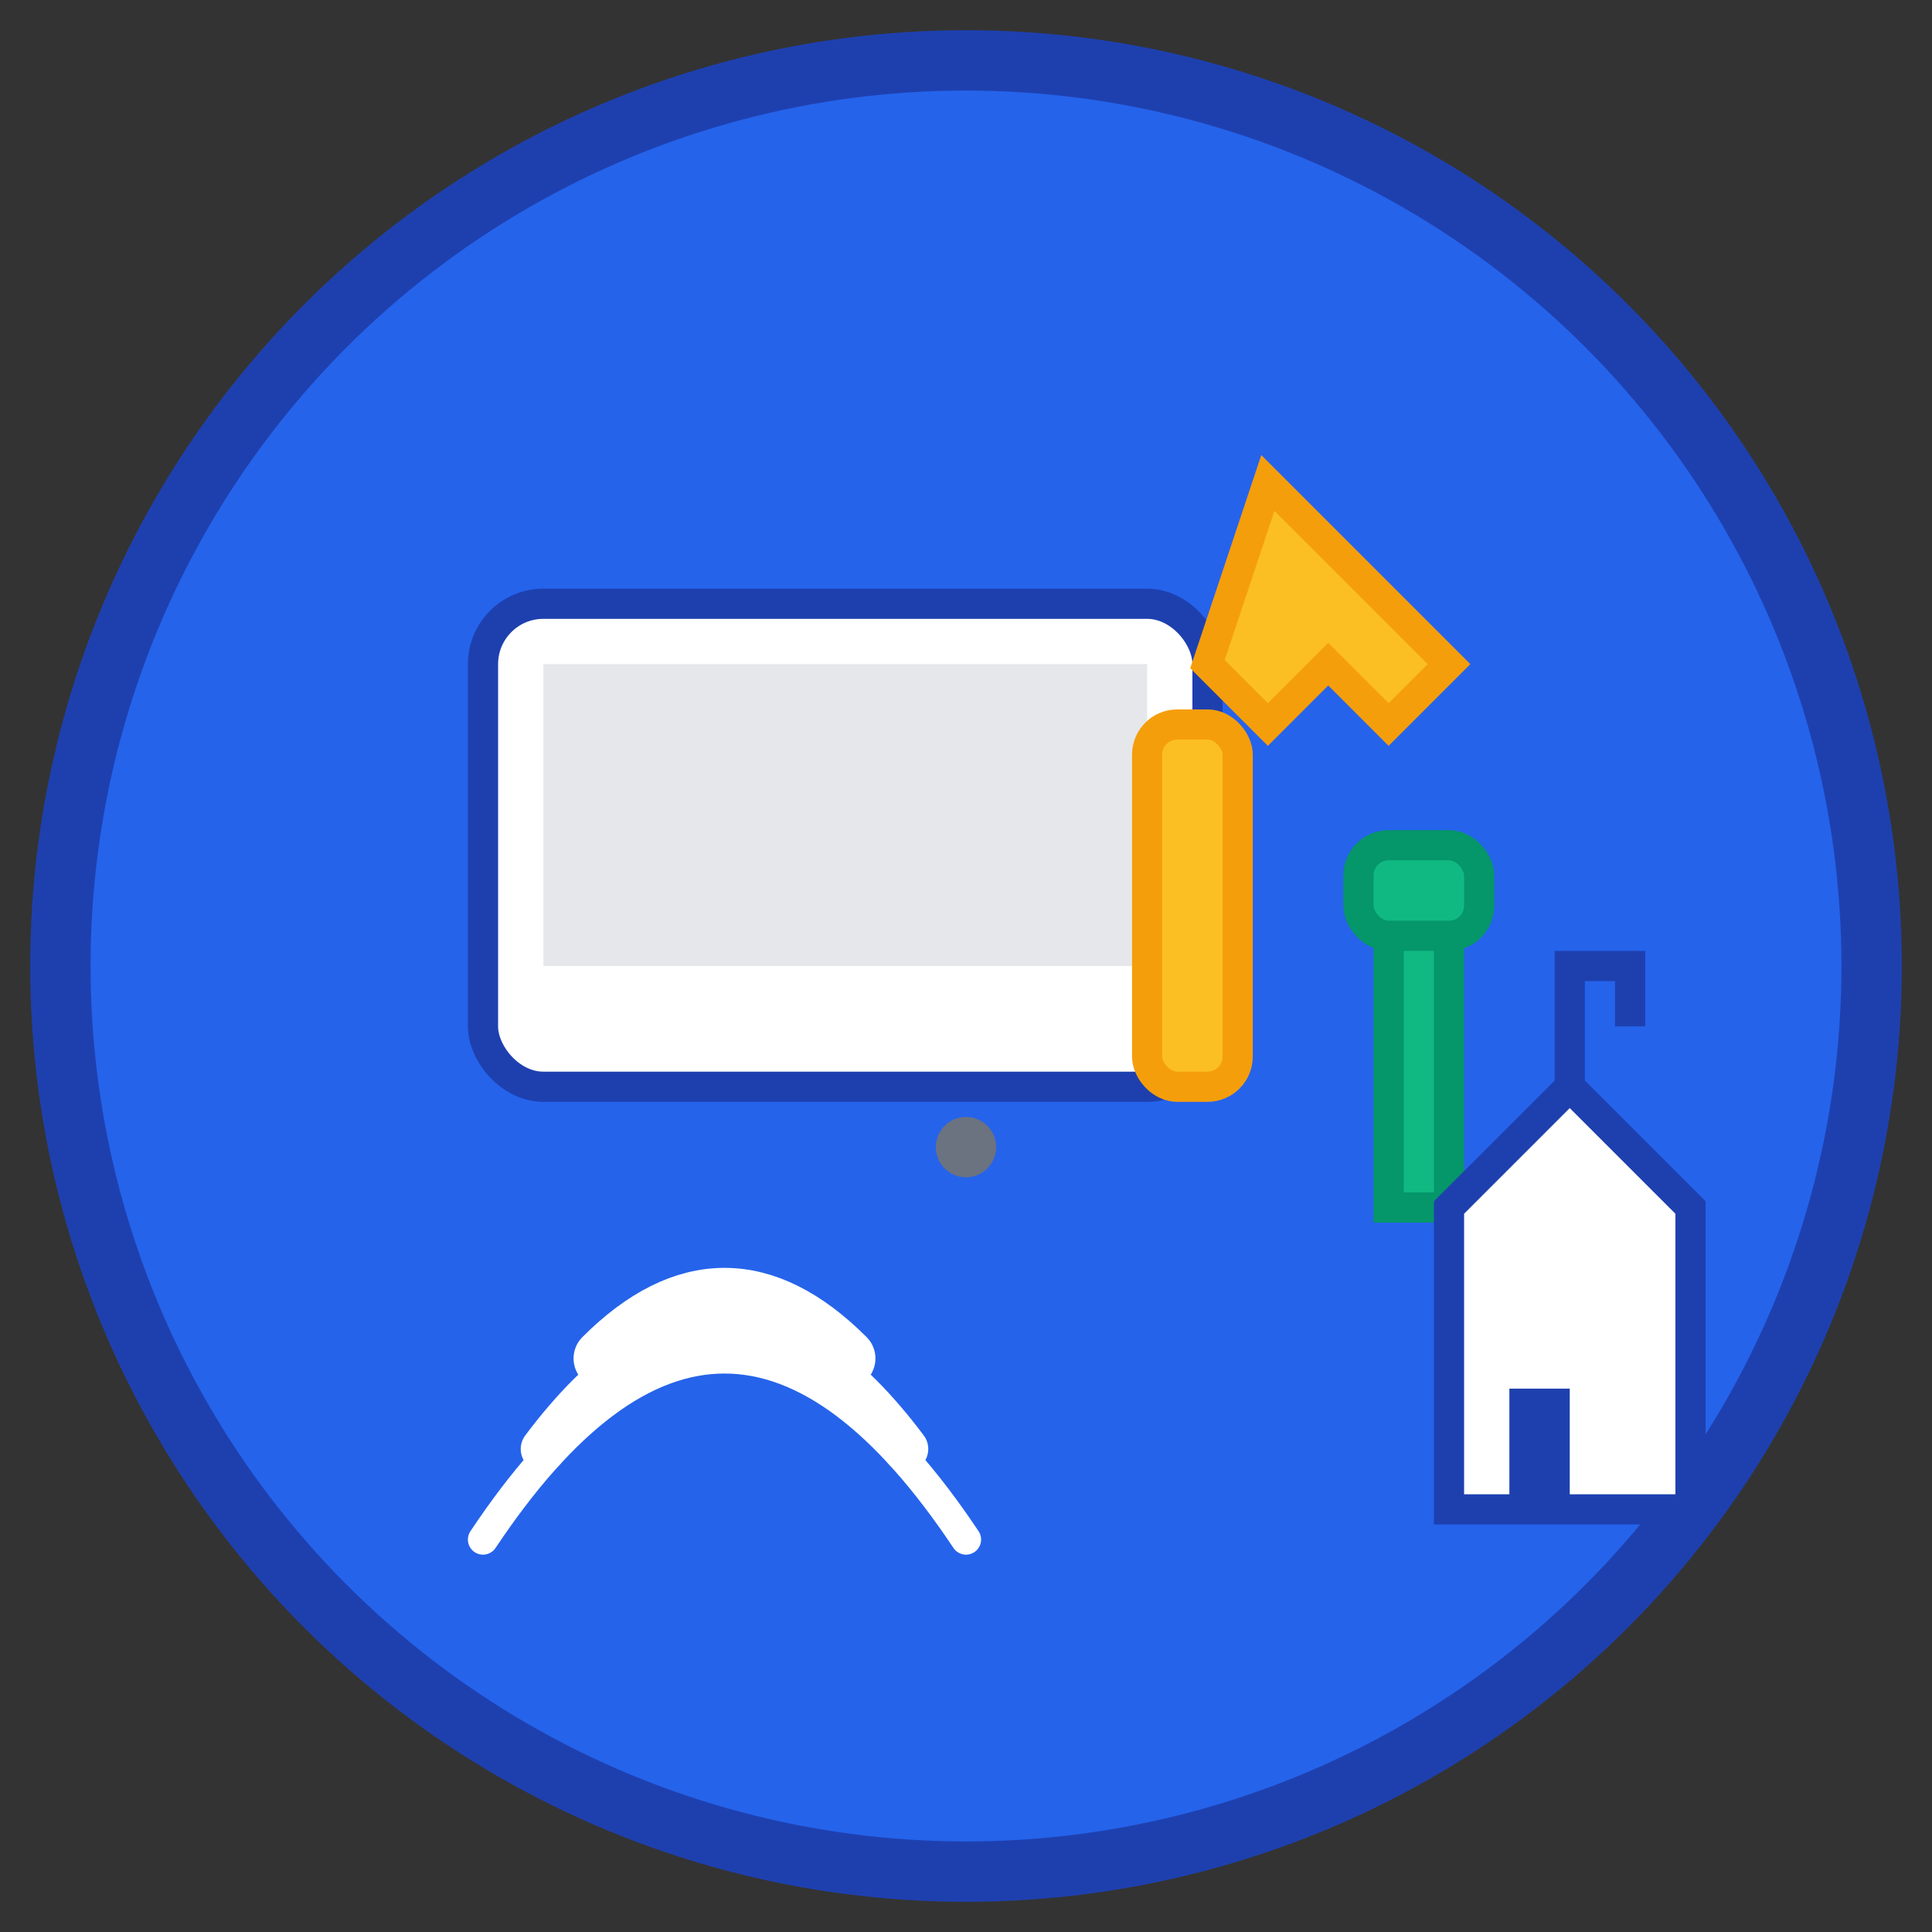 <svg width="64" height="64" viewBox="0 0 64 64" xmlns="http://www.w3.org/2000/svg">
  <rect x="0" y="0" width="64" height="64" fill="#333333" stroke="none"/>
  <!-- Background circle -->
  <circle cx="32" cy="32" r="30" fill="#2563eb" stroke="#1e40af" stroke-width="2"/>
  
  <!-- Computer screen -->
  <rect x="16" y="20" width="24" height="16" rx="2" fill="white" stroke="#1e40af" stroke-width="1"/>
  <rect x="18" y="22" width="20" height="10" fill="#e5e7eb"/>
  <circle cx="32" cy="38" r="1" fill="#6b7280"/>
  
  <!-- Wrench tool -->
  <path d="M42 16 L48 22 L46 24 L44 22 L42 24 L40 22 L42 16 Z" fill="#fbbf24" stroke="#f59e0b" stroke-width="1"/>
  <rect x="38" y="24" width="3" height="12" rx="1" fill="#fbbf24" stroke="#f59e0b" stroke-width="1"/>
  
  <!-- Screwdriver -->
  <rect x="46" y="30" width="2" height="10" fill="#10b981" stroke="#059669" stroke-width="1"/>
  <rect x="45" y="28" width="4" height="3" rx="1" fill="#10b981" stroke="#059669" stroke-width="1"/>
  
  <!-- WiFi signals -->
  <path d="M20 45 Q24 41 28 45" fill="none" stroke="white" stroke-width="2" stroke-linecap="round"/>
  <path d="M18 48 Q24 40 30 48" fill="none" stroke="white" stroke-width="1.5" stroke-linecap="round"/>
  <path d="M16 51 Q24 39 32 51" fill="none" stroke="white" stroke-width="1" stroke-linecap="round"/>
  
  <!-- Home icon -->
  <path d="M48 40 L52 36 L56 40 L56 50 L48 50 Z" fill="white" stroke="#1e40af" stroke-width="1"/>
  <path d="M52 36 L52 32 L54 32 L54 34" fill="none" stroke="#1e40af" stroke-width="1"/>
  <rect x="50" y="46" width="2" height="4" fill="#1e40af"/>
</svg>
